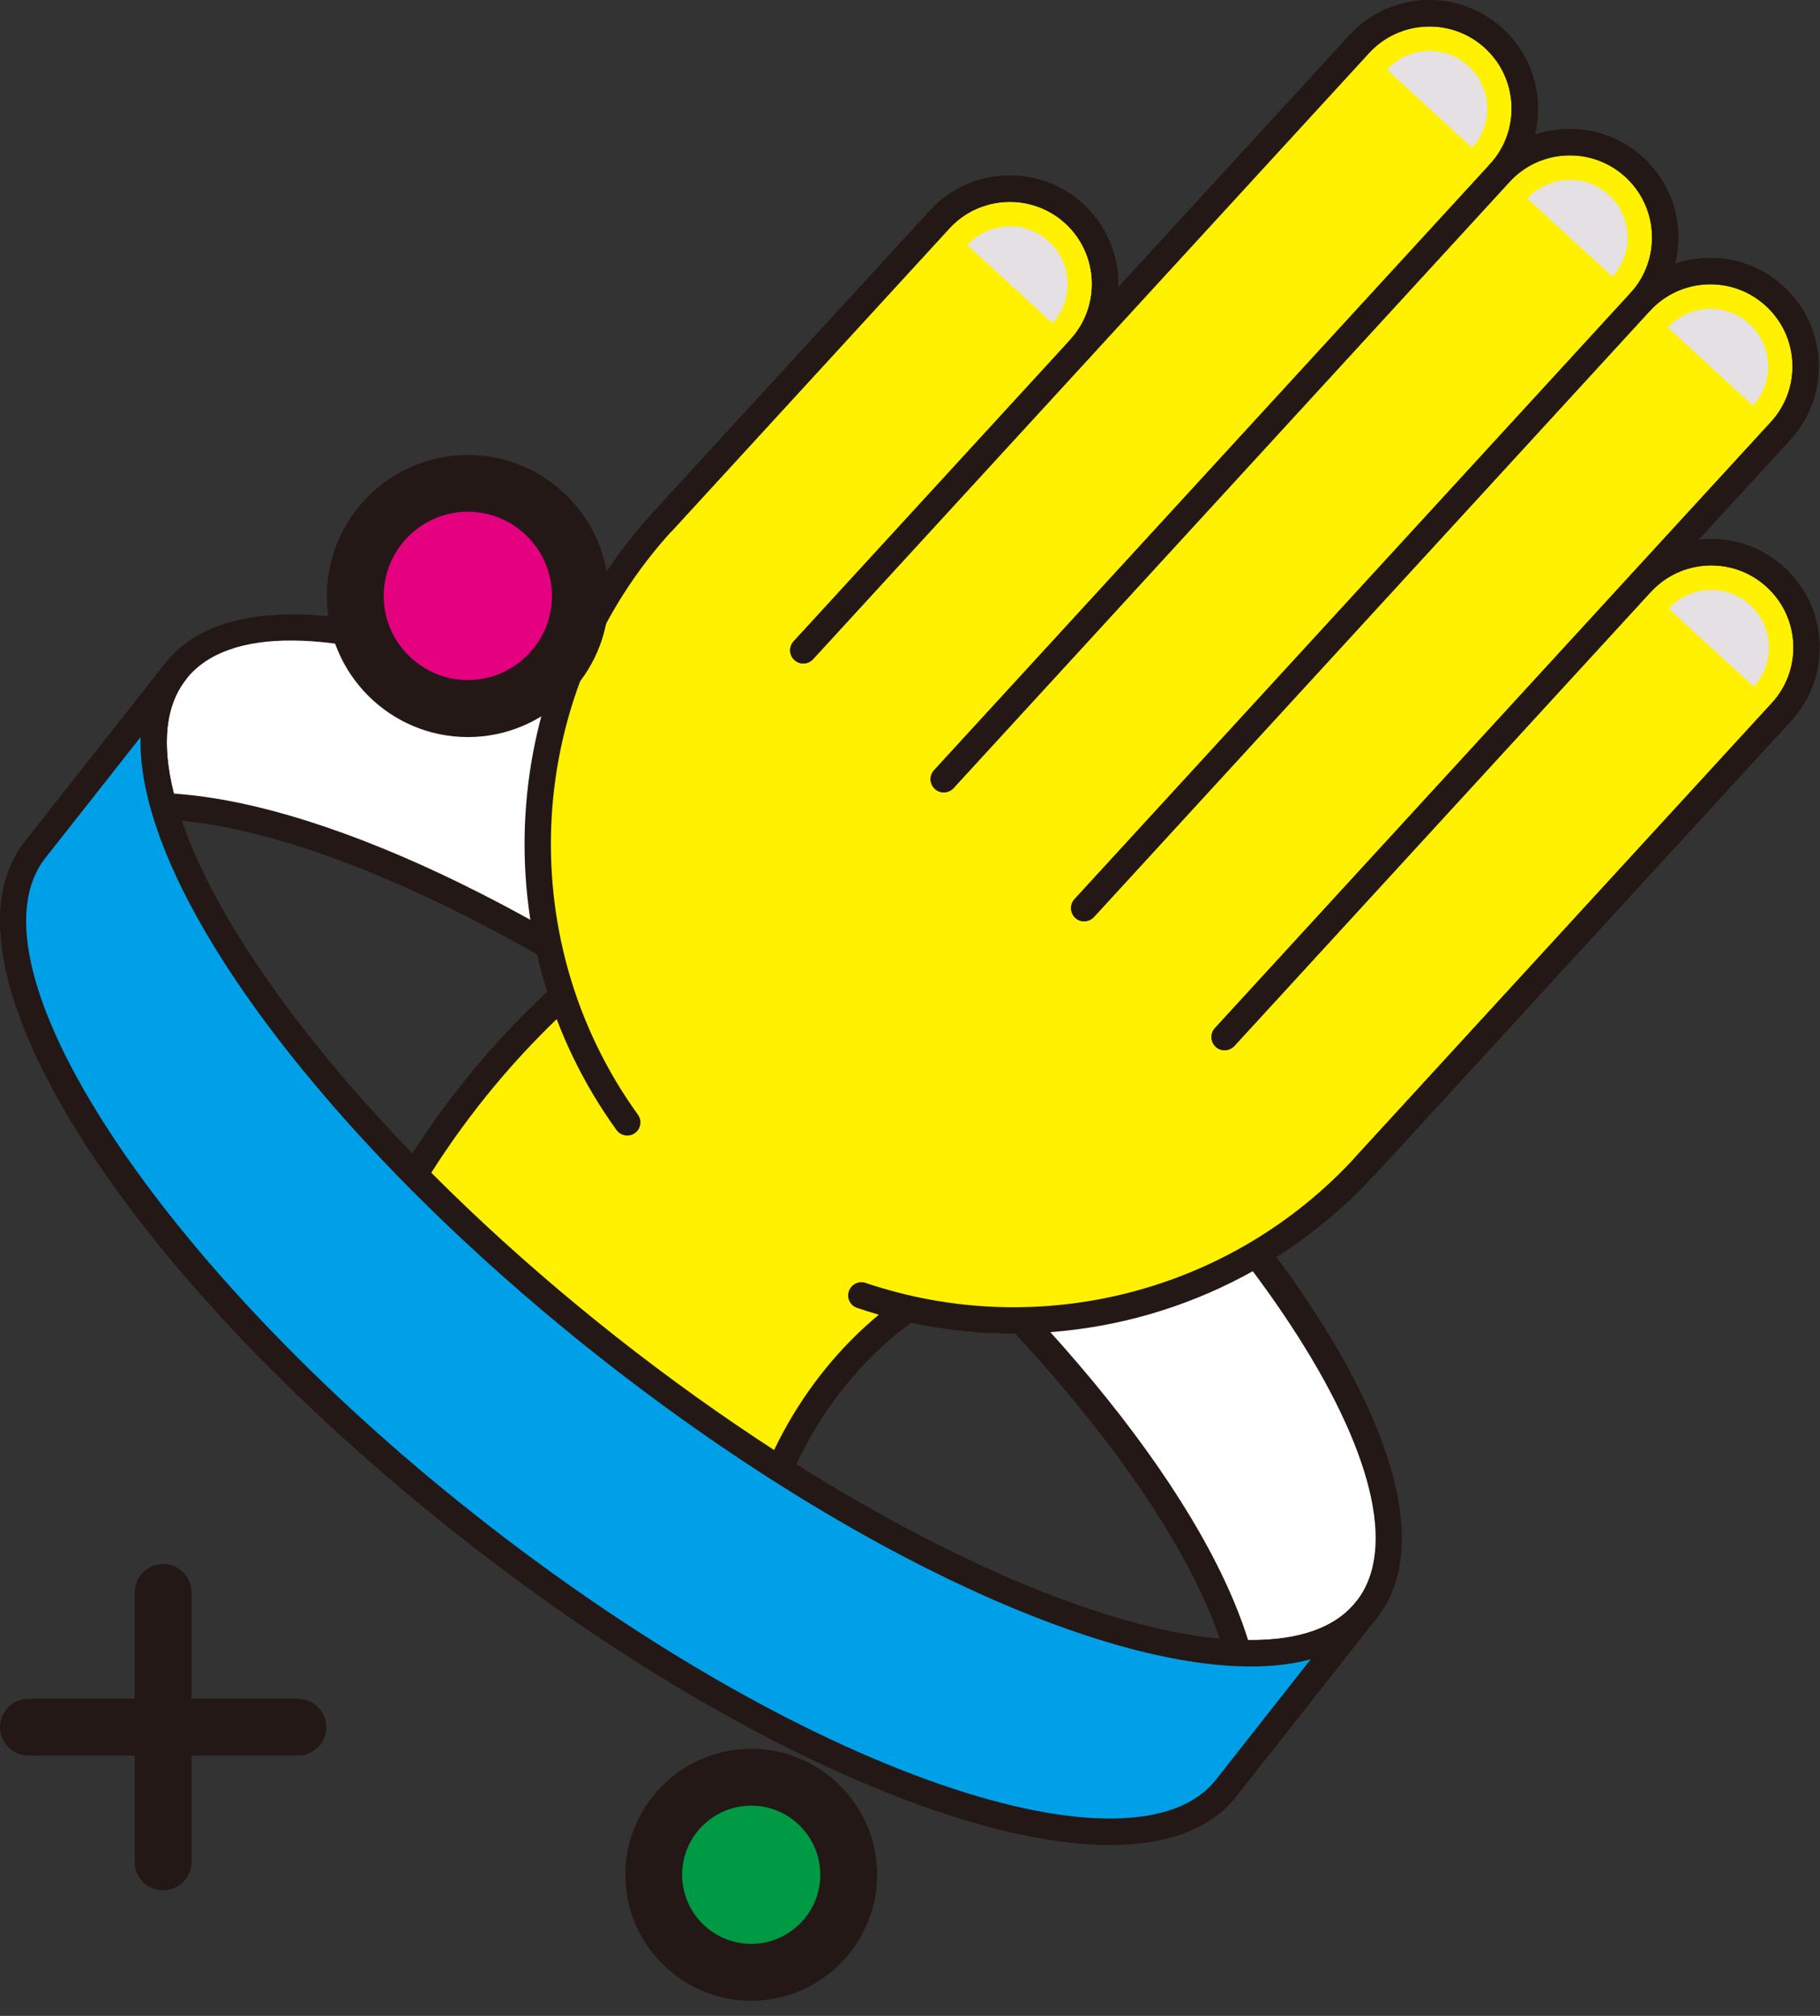 <svg width="56" height="62" viewBox="0 0 56 62" fill="none" xmlns="http://www.w3.org/2000/svg">
<rect x="0" y="0" width="56" height="62" fill="#333333" stroke="none"/>
<path d="M38.098 50.84C36.83 46.375 31.701 39.941 24.415 34.203C17.129 28.465 9.673 24.984 5.034 24.8C4.541 23.063 4.632 21.627 5.407 20.644C8.176 17.128 18.622 20.741 28.741 28.71C38.861 36.68 44.82 45.99 42.051 49.505C41.276 50.489 39.899 50.913 38.098 50.842V50.84Z" fill="white"/>
<path d="M38.487 51.253C38.353 51.253 38.22 51.251 38.08 51.245C37.905 51.239 37.753 51.119 37.706 50.951C36.427 46.442 31.11 39.994 24.163 34.522C17.216 29.049 9.701 25.392 5.018 25.205C4.843 25.199 4.691 25.08 4.645 24.911C4.097 22.982 4.247 21.463 5.089 20.392C8.04 16.646 18.539 20.159 28.993 28.392C39.447 36.625 45.323 46.008 42.372 49.754C41.587 50.75 40.282 51.253 38.489 51.253H38.487ZM38.402 50.44C39.98 50.456 41.098 50.057 41.733 49.251C44.313 45.975 38.248 36.714 28.49 29.027C18.731 21.341 8.306 17.615 5.726 20.891C5.091 21.696 4.965 22.879 5.35 24.408C10.269 24.737 17.628 28.339 24.666 33.883C31.705 39.426 36.932 45.734 38.402 50.44Z" fill="#231815"/>
<path d="M29.064 39.558L22.415 27.013C18.328 29.179 14.884 32.501 12.454 36.623C12.074 37.266 11.729 37.921 11.409 38.584C15.188 41.795 19.196 44.757 23.265 47.527C23.922 44.217 26.11 41.124 29.066 39.558H29.064Z" fill="#FFF100"/>
<path d="M23.263 47.933C23.182 47.933 23.102 47.909 23.034 47.862C18.523 44.789 14.632 41.856 11.145 38.893C11.005 38.773 10.963 38.574 11.042 38.408C11.379 37.708 11.736 37.039 12.103 36.416C14.571 32.23 18.07 28.854 22.224 26.654C22.423 26.548 22.668 26.623 22.772 26.822L29.421 39.367C29.526 39.566 29.449 39.811 29.252 39.915C26.447 41.402 24.305 44.349 23.658 47.604C23.632 47.738 23.541 47.85 23.415 47.901C23.366 47.921 23.313 47.931 23.261 47.931L23.263 47.933ZM11.912 38.481C15.188 41.248 18.823 43.994 22.999 46.858C23.788 43.742 25.849 40.953 28.52 39.398L22.248 27.564C18.384 29.696 15.125 32.893 12.803 36.83C12.496 37.349 12.198 37.903 11.91 38.481H11.912Z" fill="#231815"/>
<path d="M26.502 39.84C31.83 41.639 37.956 40.272 42.002 35.86L54.813 21.899C55.909 20.706 55.83 18.851 54.635 17.755C53.442 16.66 51.586 16.739 50.491 17.934L54.785 13.254C55.88 12.062 55.801 10.206 54.607 9.11C53.414 8.015 51.558 8.094 50.463 9.289C51.558 8.096 51.479 6.24 50.284 5.145C49.092 4.05 47.236 4.129 46.14 5.324C47.236 4.131 47.157 2.275 45.962 1.18C44.769 0.084 42.913 0.163 41.818 1.358L33.228 10.719C34.323 9.526 34.244 7.67 33.049 6.575C31.857 5.48 30.001 5.559 28.905 6.754L20.389 16.035C15.602 21.252 15.306 28.998 19.295 34.523" fill="#FFF100"/>
<path d="M31.187 41.016C29.575 41.016 27.95 40.759 26.372 40.225C26.159 40.154 26.046 39.923 26.119 39.712C26.19 39.499 26.421 39.386 26.632 39.456C31.976 41.26 37.891 39.742 41.704 35.586L54.515 21.625C54.972 21.128 55.207 20.483 55.179 19.808C55.15 19.134 54.86 18.512 54.363 18.055C53.866 17.599 53.223 17.364 52.546 17.392C51.872 17.421 51.25 17.711 50.793 18.208C50.641 18.372 50.386 18.384 50.219 18.232C50.055 18.08 50.043 17.824 50.195 17.658L54.489 12.979C54.945 12.482 55.181 11.836 55.152 11.161C55.124 10.488 54.834 9.865 54.337 9.409C53.84 8.952 53.195 8.717 52.52 8.745C51.846 8.774 51.223 9.064 50.767 9.561C50.615 9.725 50.359 9.737 50.193 9.585C50.106 9.506 50.061 9.396 50.061 9.287C50.061 9.19 50.096 9.09 50.169 9.013C51.11 7.987 51.041 6.384 50.014 5.443C49.517 4.987 48.87 4.752 48.197 4.78C47.522 4.808 46.901 5.098 46.445 5.595C46.292 5.76 46.037 5.772 45.871 5.62C45.783 5.541 45.739 5.431 45.739 5.322C45.739 5.224 45.773 5.125 45.846 5.048C46.787 4.021 46.718 2.419 45.692 1.478C45.195 1.021 44.548 0.786 43.875 0.815C43.201 0.843 42.579 1.133 42.122 1.63L33.532 10.991C33.38 11.155 33.124 11.167 32.958 11.015C32.794 10.863 32.782 10.607 32.934 10.441C33.875 9.415 33.806 7.812 32.78 6.871C31.753 5.93 30.151 5.997 29.21 7.025L20.693 16.307C16.137 21.27 15.691 28.83 19.628 34.282C19.76 34.465 19.719 34.718 19.537 34.848C19.356 34.98 19.101 34.937 18.971 34.757C14.809 28.994 15.281 21.003 20.094 15.757L28.611 6.476C29.857 5.119 31.972 5.029 33.327 6.273C34.07 6.954 34.433 7.897 34.404 8.835L41.52 1.08C42.122 0.423 42.946 0.04 43.836 0.003C44.729 -0.035 45.578 0.275 46.236 0.879C47.167 1.733 47.501 2.997 47.217 4.145C47.516 4.044 47.832 3.983 48.157 3.969C49.045 3.93 49.899 4.24 50.556 4.845C51.487 5.699 51.822 6.962 51.538 8.11C51.836 8.009 52.152 7.948 52.477 7.934C53.367 7.895 54.219 8.206 54.876 8.81C55.534 9.413 55.917 10.236 55.956 11.127C55.994 12.017 55.684 12.869 55.079 13.526L52.26 16.599C52.341 16.589 52.422 16.583 52.503 16.581C53.394 16.542 54.246 16.853 54.903 17.457C55.56 18.059 55.943 18.883 55.982 19.773C56.02 20.664 55.71 21.516 55.106 22.173L42.295 36.134C39.392 39.298 35.333 41.014 31.181 41.014L31.187 41.016Z" fill="#231815"/>
<path d="M24.717 20.406C24.62 20.406 24.52 20.372 24.443 20.299C24.279 20.147 24.267 19.891 24.419 19.725L32.936 10.443C33.877 9.417 33.808 7.814 32.782 6.873C31.755 5.932 30.153 5.999 29.212 7.027L20.695 16.309C20.543 16.473 20.287 16.485 20.121 16.333C19.956 16.181 19.944 15.926 20.096 15.759L28.613 6.478C29.857 5.121 31.972 5.029 33.329 6.275C34.686 7.52 34.776 9.636 33.532 10.991L25.015 20.272C24.936 20.36 24.826 20.404 24.717 20.404V20.406Z" fill="#231815"/>
<path d="M29.766 7.536C30.429 6.814 31.553 6.766 32.275 7.429C32.997 8.092 33.045 9.216 32.382 9.938L29.766 7.536Z" fill="#E4E0E3"/>
<path d="M29.039 24.372C28.942 24.372 28.843 24.337 28.766 24.264C28.601 24.112 28.589 23.857 28.741 23.69L45.846 5.05C46.303 4.553 46.538 3.908 46.51 3.232C46.481 2.559 46.191 1.936 45.694 1.48C44.668 0.539 43.065 0.606 42.124 1.634L25.019 20.274C24.867 20.439 24.612 20.451 24.445 20.299C24.281 20.147 24.269 19.891 24.421 19.725L41.526 1.084C42.769 -0.273 44.887 -0.362 46.242 0.881C46.899 1.484 47.282 2.307 47.321 3.198C47.359 4.088 47.049 4.94 46.445 5.597L29.34 24.238C29.261 24.325 29.151 24.37 29.041 24.37L29.039 24.372Z" fill="#231815"/>
<path d="M42.676 2.141C43.339 1.419 44.463 1.37 45.185 2.034C45.907 2.697 45.956 3.821 45.292 4.543L42.676 2.141Z" fill="#E4E0E3"/>
<path d="M33.36 28.337C33.263 28.337 33.163 28.303 33.086 28.23C32.922 28.077 32.91 27.822 33.062 27.656L50.167 9.015C50.623 8.518 50.858 7.873 50.83 7.198C50.801 6.524 50.511 5.902 50.014 5.445C49.518 4.989 48.87 4.754 48.197 4.782C47.524 4.81 46.901 5.1 46.445 5.597L29.34 24.238C29.188 24.402 28.932 24.414 28.766 24.262C28.601 24.11 28.589 23.854 28.741 23.688L45.846 5.048C47.092 3.691 49.207 3.601 50.562 4.845C51.219 5.447 51.603 6.271 51.641 7.161C51.68 8.052 51.37 8.904 50.765 9.561L33.66 28.201C33.581 28.288 33.471 28.333 33.362 28.333L33.36 28.337Z" fill="#231815"/>
<path d="M46.996 6.106C47.66 5.384 48.783 5.336 49.505 5.999C50.227 6.662 50.276 7.786 49.613 8.508L46.996 6.106Z" fill="#E4E0E3"/>
<path d="M37.68 32.303C37.583 32.303 37.483 32.268 37.406 32.195C37.242 32.043 37.23 31.787 37.382 31.621L54.487 12.98C54.943 12.484 55.179 11.839 55.15 11.163C55.122 10.49 54.832 9.867 54.335 9.411C53.838 8.954 53.193 8.719 52.517 8.747C51.844 8.776 51.221 9.066 50.765 9.563L33.66 28.203C33.508 28.367 33.252 28.38 33.086 28.228C32.922 28.075 32.91 27.82 33.062 27.654L50.167 9.013C51.412 7.656 53.528 7.567 54.883 8.81C55.54 9.413 55.923 10.236 55.962 11.127C56 12.017 55.69 12.869 55.085 13.526L37.98 32.167C37.901 32.254 37.792 32.298 37.682 32.298L37.68 32.303Z" fill="#231815"/>
<path d="M51.319 10.072C51.982 9.35 53.106 9.301 53.828 9.964C54.55 10.628 54.599 11.751 53.935 12.473L51.319 10.072Z" fill="#E4E0E3"/>
<path d="M42.002 36.268C41.905 36.268 41.806 36.233 41.729 36.16C41.564 36.008 41.552 35.753 41.704 35.586L54.515 21.625C54.972 21.128 55.207 20.483 55.179 19.808C55.15 19.133 54.86 18.512 54.363 18.055C53.866 17.599 53.221 17.364 52.546 17.392C51.872 17.421 51.25 17.711 50.793 18.207L37.982 32.169C37.83 32.333 37.575 32.345 37.408 32.193C37.244 32.041 37.232 31.785 37.384 31.619L50.195 17.658C51.44 16.301 53.556 16.212 54.911 17.455C55.568 18.057 55.951 18.881 55.988 19.771C56.024 20.662 55.716 21.514 55.112 22.171L42.301 36.132C42.222 36.219 42.112 36.264 42.002 36.264V36.268Z" fill="#231815"/>
<path d="M51.345 18.717C52.008 17.995 53.132 17.946 53.854 18.609C54.576 19.272 54.625 20.396 53.962 21.118L51.345 18.717Z" fill="#E4E0E3"/>
<path d="M5.034 24.798C5.714 27.195 7.509 30.159 10.152 33.278C12.431 35.97 15.342 38.777 18.717 41.434C22.092 44.091 25.502 46.264 28.652 47.85C32.305 49.687 35.607 50.738 38.096 50.837C39.899 50.91 41.274 50.484 42.049 49.501L37.723 54.993C34.954 58.509 24.508 54.896 14.389 46.927C4.269 38.958 -1.69 29.647 1.079 26.132L5.405 20.64C4.63 21.623 4.539 23.061 5.032 24.796L5.034 24.798Z" fill="#00A0E9"/>
<path d="M34.147 56.744C32.632 56.744 30.79 56.381 28.68 55.653C24.232 54.115 19.068 51.13 14.139 47.247C3.687 39.014 -2.189 29.631 0.76 25.885L5.087 20.392C5.225 20.216 5.48 20.185 5.657 20.325C5.833 20.463 5.864 20.719 5.724 20.895C5.052 21.749 4.951 23.025 5.423 24.69C6.089 27.035 7.831 29.915 10.46 33.02C12.79 35.771 15.732 38.572 18.967 41.12C22.202 43.667 25.614 45.872 28.835 47.493C32.467 49.322 35.676 50.34 38.112 50.438C39.842 50.507 41.059 50.109 41.731 49.255C41.869 49.079 42.124 49.048 42.301 49.188C42.477 49.326 42.508 49.582 42.368 49.758C42.368 49.758 42.368 49.76 42.366 49.76L38.041 55.251C37.256 56.247 35.926 56.748 34.145 56.748L34.147 56.744ZM4.324 22.672L1.399 26.384C-1.181 29.66 4.884 38.921 14.642 46.608C19.502 50.436 24.581 53.375 28.948 54.884C33.118 56.326 36.202 56.276 37.406 54.744L40.331 51.032C39.684 51.207 38.936 51.28 38.082 51.245C35.53 51.144 32.208 50.095 28.471 48.215C25.204 46.57 21.744 44.337 18.468 41.755C15.19 39.175 12.208 36.335 9.843 33.542C7.139 30.351 5.342 27.366 4.645 24.909C4.411 24.09 4.306 23.343 4.324 22.674V22.672Z" fill="#231815"/>
<path d="M14.395 21.79C16.308 21.79 17.858 20.239 17.858 18.326C17.858 16.414 16.308 14.863 14.395 14.863C12.482 14.863 10.932 16.414 10.932 18.326C10.932 20.239 12.482 21.79 14.395 21.79Z" fill="#E4007F"/>
<path d="M14.395 22.669C12.003 22.669 10.057 20.723 10.057 18.331C10.057 15.939 12.003 13.993 14.395 13.993C16.787 13.993 18.733 15.939 18.733 18.331C18.733 20.723 16.787 22.669 14.395 22.669ZM14.395 15.738C12.97 15.738 11.806 16.901 11.806 18.326C11.806 19.752 12.97 20.915 14.395 20.915C15.821 20.915 16.984 19.752 16.984 18.326C16.984 16.901 15.821 15.738 14.395 15.738Z" fill="#231815"/>
<path d="M5.02 58.14C4.539 58.14 4.145 57.747 4.145 57.266V48.975C4.145 48.494 4.539 48.101 5.02 48.101C5.501 48.101 5.894 48.494 5.894 48.975V57.266C5.894 57.747 5.501 58.14 5.02 58.14Z" fill="#231815"/>
<path d="M9.165 53.995H0.875C0.394 53.995 0 53.602 0 53.12C0 52.639 0.394 52.246 0.875 52.246H9.165C9.646 52.246 10.04 52.639 10.04 53.12C10.04 53.602 9.646 53.995 9.165 53.995Z" fill="#231815"/>
<path d="M23.114 60.659C24.771 60.659 26.114 59.316 26.114 57.659C26.114 56.003 24.771 54.66 23.114 54.66C21.458 54.66 20.115 56.003 20.115 57.659C20.115 59.316 21.458 60.659 23.114 60.659Z" fill="#009944"/>
<path d="M23.114 61.534C20.976 61.534 19.24 59.793 19.24 57.659C19.24 55.526 20.981 53.785 23.114 53.785C25.248 53.785 26.989 55.526 26.989 57.659C26.989 59.793 25.248 61.534 23.114 61.534ZM23.114 55.534C21.943 55.534 20.989 56.487 20.989 57.659C20.989 58.831 21.943 59.785 23.114 59.785C24.286 59.785 25.24 58.831 25.24 57.659C25.24 56.487 24.286 55.534 23.114 55.534Z" fill="#231815"/>
</svg>
